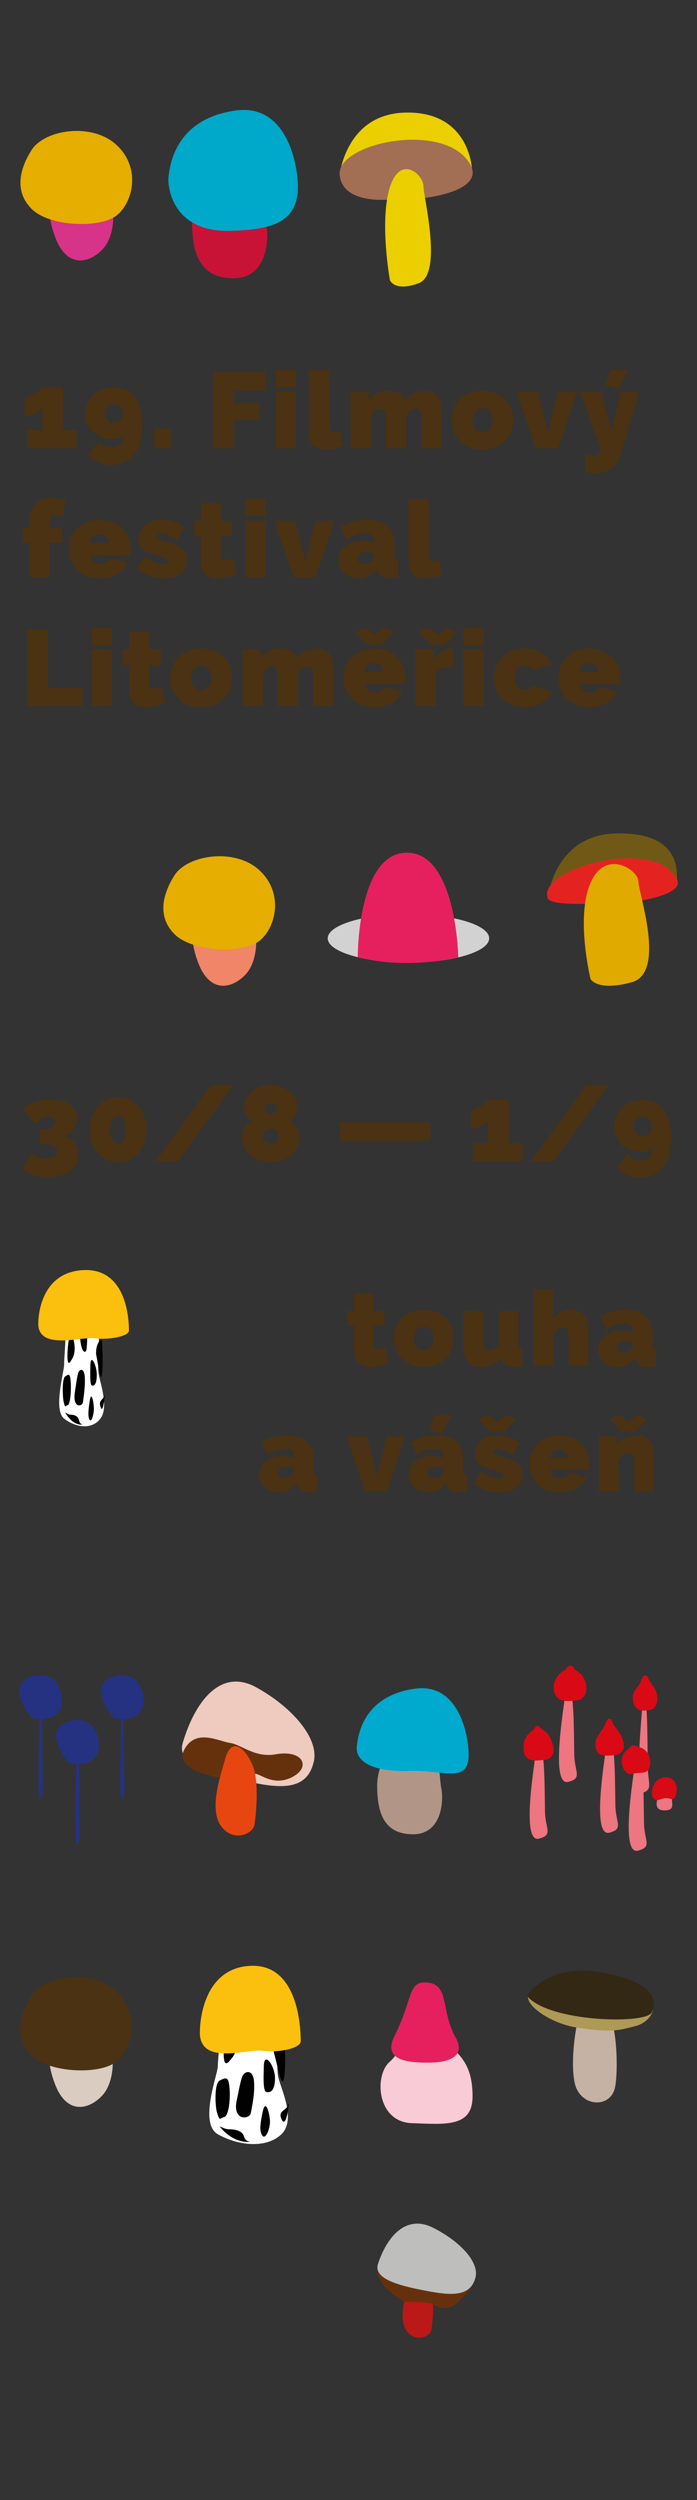 <?xml version="1.0" encoding="UTF-8" standalone="no"?>
<svg
   xmlns:dc="http://purl.org/dc/elements/1.1/"
   xmlns:cc="http://creativecommons.org/ns#"
   xmlns:rdf="http://www.w3.org/1999/02/22-rdf-syntax-ns#"
   xmlns:svg="http://www.w3.org/2000/svg"
   xmlns="http://www.w3.org/2000/svg"
   id="SVGRoot"
   version="1.1"
   viewBox="0 0 530 1900"
   height="1900px"
   width="530px">
  <rect x="0" y="0" width="530" height="1900" fill="#333333" stroke="none"/>
  <defs
     id="defs3526" />
  <g
     id="layer1">
    <g
       transform="matrix(0.925,0,0,0.925,-39.674,-49.31)"
       id="g2666">
      <path
         style="fill:#ebcf00"
         class="st0"
         d="m 322.11,197.11 c 0,0 5,-50.05 53.8,-51.3 48.8,-1.25 55.05,38.79 55.05,48.8 0,10.01 -67.56,3.75 -67.56,3.75 z"
         id="path4" />
      <path
         style="fill:#a26e54"
         class="st1"
         d="m 364.65,217.13 c 0,0 -40.04,5 -42.54,-20.02 -2.5,-25.02 76.32,-42.54 102.59,-15.01 26.27,27.53 -32.53,33.78 -32.53,33.78 z"
         id="path6" />
      <path
         style="fill:#ebcf00"
         class="st0"
         d="m 363.4,283.44 c 0,0 -8.76,-48.79 0,-76.32 8.76,-27.53 27.53,-10.01 27.53,-1.25 0,8.76 16.26,72.57 -3.75,80.07 -20.03,7.51 -23.78,-2.5 -23.78,-2.5"
         id="path8" />
      <path
         style="fill:#c81337"
         class="st2"
         d="m 200.78,235.6 c 0,25.6 6.09,46.33 34.13,46.33 28.04,0 29.26,-32.92 26.82,-43.89 -2.44,-10.97 0,-52.42 -28.04,-51.2 -17.43,0.75 -32.91,27.71 -32.91,48.76"
         id="path10" />
      <path
         style="fill:#00a8c9"
         class="st3"
         d="m 181.32,199.41 c -0.57,6.07 2.34,45.06 51.33,43.57 34.12,-1.04 58.34,-6.65 54.79,-43.13 -2.48,-25.51 -15.25,-60.52 -50.48,-55.79 -35.22,4.73 -52.87,26 -55.64,55.35"
         id="path12" />
      <path
         style="fill:#705916"
         class="st51"
         d="m 493.14,791.26 c 0,0 5.19,-51.87 55.76,-53.17 50.57,-1.3 50.57,27.23 50.57,37.61 0,10.37 -63.54,16.86 -63.54,16.86 z"
         id="path254" />
      <path
         style="fill:#e42321"
         class="st29"
         d="m 537.23,795.2 c -1.33,0.17 -41.6,3.11 -44.09,-3.95 -8.67,-24.58 88.7,-50.84 106.34,-15.56 6.48,12.97 -33.72,18.21 -33.72,18.21 z"
         id="path256" />
      <path
         style="fill:#e0aa01"
         class="st52"
         d="m 528.37,857.72 c 0,0 -12.49,-50.57 0,-79.1 12.49,-28.53 39.26,-10.37 39.26,-1.3 0,9.08 23.2,75.21 -5.35,82.99 -28.55,7.79 -33.91,-2.59 -33.91,-2.59"
         id="path258" />
      <path
         style="fill:#d3d2d2"
         class="st34"
         d="m 445.02,824.23 c 0,11 -29.71,19.91 -66.36,19.91 -36.65,0 -66.36,-8.91 -66.36,-19.91 0,-11 29.71,-19.91 66.36,-19.91 36.65,0 66.36,8.91 66.36,19.91"
         id="path478" />
      <path
         style="fill:#e6205f"
         class="st27"
         d="m 336.98,839.72 c 0,0 -0.41,-85.86 40.39,-85.86 40.8,0 42.25,86.03 42.25,86.03 -4.91,0.99 -42.94,10.05 -82.64,-0.17"
         id="path480" />
      <path
         style="fill:#d63389"
         class="st66"
         d="m 90.4,253.18 c 0,0 -16.13,-32.27 1.34,-47.06 17.48,-14.79 30.92,-5.38 38.99,5.38 8.07,10.76 6.72,34.96 -2.69,45.71 -9.41,10.76 -26.89,17.48 -37.64,-4.03"
         id="path486" />
      <path
         style="fill:#e6ae00"
         class="st67"
         d="m 68.88,176.54 c 10.73,-16.86 49.75,-22.86 69.92,-4.03 20.17,18.82 13.45,47.06 0,57.81 -13.45,10.76 -55.13,9.41 -69.92,-5.38 -14.79,-14.79 -9.41,-33.61 0,-48.4"
         id="path488" />
      <path
         style="fill:#f08567"
         class="st68"
         d="m 207.87,849.07 c 0,0 -16.13,-32.27 1.34,-47.06 17.48,-14.79 30.92,-5.38 38.99,5.38 8.07,10.76 6.72,34.96 -2.69,45.71 -9.41,10.76 -26.89,17.49 -37.64,-4.03"
         id="path490" />
      <path
         style="fill:#e6ae00"
         class="st67"
         d="m 186.35,772.44 c 10.73,-16.86 49.75,-22.86 69.92,-4.03 20.17,18.82 13.45,47.06 0,57.81 -13.45,10.76 -55.13,9.41 -69.92,-5.38 -14.79,-14.79 -9.41,-33.62 0,-48.4"
         id="path492" />
      <path
         style="fill:#4a3213"
         class="st24"
         d="m 574.02,971.7 c 0.91,0.44 1.7,1.03 2.38,1.76 0.68,0.74 1.22,1.59 1.63,2.56 0.41,0.97 0.62,1.98 0.62,3.04 0,2.06 -0.74,3.81 -2.2,5.25 -1.47,1.44 -3.23,2.16 -5.29,2.16 -2.06,0 -3.82,-0.72 -5.29,-2.16 -1.47,-1.44 -2.21,-3.19 -2.21,-5.25 0,-1.06 0.21,-2.07 0.62,-3.04 0.41,-0.97 0.96,-1.82 1.63,-2.56 0.68,-0.73 1.47,-1.32 2.38,-1.76 0.91,-0.44 1.87,-0.66 2.87,-0.66 1,0 1.95,0.22 2.86,0.66 m -24.65,15.52 c 1.12,2.5 2.66,4.67 4.63,6.53 1.97,1.85 4.29,3.29 6.97,4.32 2.67,1.03 5.6,1.54 8.78,1.54 4.11,0 7.29,-1 9.53,-3 -0.12,3.18 -1.01,5.63 -2.69,7.36 -1.68,1.74 -3.96,2.6 -6.84,2.6 -4.12,0 -7.76,-1.59 -10.94,-4.76 l -9.26,10.76 c 5.64,5.64 12.29,8.47 19.93,8.47 3.94,0 7.47,-0.76 10.58,-2.29 3.12,-1.53 5.76,-3.72 7.94,-6.57 2.17,-2.85 3.84,-6.32 4.98,-10.41 1.15,-4.09 1.72,-8.72 1.72,-13.89 0,-4.88 -0.53,-9.23 -1.59,-13.05 -1.06,-3.82 -2.59,-7.06 -4.59,-9.7 -2,-2.65 -4.45,-4.66 -7.36,-6.04 -2.91,-1.38 -6.25,-2.07 -10.01,-2.07 -3.35,0 -6.45,0.57 -9.31,1.72 -2.85,1.15 -5.34,2.71 -7.45,4.67 -2.12,1.97 -3.76,4.31 -4.94,7.01 -1.18,2.71 -1.76,5.59 -1.76,8.64 0,2.94 0.56,5.66 1.68,8.16 m -24.43,-42.47 -45.42,62.62 h 18.43 l 45.51,-62.62 z m -63.68,47.63 v -35.37 h -17.11 c -0.35,0.71 -1.13,1.54 -2.34,2.51 -1.21,0.97 -2.54,1.88 -4.01,2.73 -1.47,0.85 -2.94,1.59 -4.41,2.2 -1.47,0.62 -2.62,0.93 -3.44,0.93 v 15.35 c 1.12,0 2.38,-0.18 3.79,-0.53 1.41,-0.35 2.81,-0.82 4.19,-1.41 1.38,-0.59 2.63,-1.22 3.75,-1.9 1.12,-0.68 1.94,-1.37 2.47,-2.07 v 17.55 h -12.52 v 14.99 h 40.84 V 992.37 H 461.26 Z M 396.79,975.53 H 322 v 14.99 h 74.79 z M 261.93,960.72 c 0.88,-0.82 2.06,-1.23 3.53,-1.23 1.47,0 2.66,0.41 3.57,1.23 0.91,0.82 1.37,1.82 1.37,3 0,1.59 -0.53,2.76 -1.59,3.53 -1.06,0.77 -2.18,1.15 -3.35,1.15 -1.18,0 -2.28,-0.38 -3.31,-1.15 -1.03,-0.76 -1.54,-1.94 -1.54,-3.53 0,-1.18 0.44,-2.18 1.32,-3 m 8.29,30.51 c -1.23,1.18 -2.82,1.76 -4.76,1.76 -1.88,0 -3.45,-0.59 -4.72,-1.76 -1.27,-1.18 -1.9,-2.62 -1.9,-4.32 0,-1.88 0.62,-3.37 1.85,-4.45 1.23,-1.09 2.82,-1.63 4.76,-1.63 1.88,0 3.45,0.53 4.72,1.59 1.26,1.06 1.9,2.56 1.9,4.5 0,1.7 -0.62,3.14 -1.85,4.31 m 18.17,-7.93 c -0.47,-1.41 -1.06,-2.7 -1.76,-3.88 -0.71,-1.18 -1.51,-2.22 -2.43,-3.13 -0.91,-0.91 -1.81,-1.69 -2.69,-2.34 1.7,-1 3.12,-2.53 4.23,-4.59 1.12,-2.06 1.68,-4.11 1.68,-6.17 0,-3 -0.69,-5.66 -2.07,-7.98 -1.38,-2.32 -3.15,-4.25 -5.29,-5.78 -2.15,-1.53 -4.51,-2.69 -7.1,-3.48 -2.59,-0.79 -5.09,-1.19 -7.5,-1.19 -2.41,0 -4.91,0.4 -7.5,1.19 -2.59,0.79 -4.94,1.98 -7.06,3.57 -2.12,1.59 -3.87,3.54 -5.25,5.87 -1.38,2.32 -2.07,4.98 -2.07,7.98 0,2.06 0.54,4.09 1.63,6.09 1.09,2 2.48,3.5 4.19,4.5 -0.88,0.65 -1.76,1.41 -2.65,2.29 -0.88,0.88 -1.69,1.88 -2.43,3 -0.74,1.12 -1.34,2.35 -1.81,3.7 -0.47,1.35 -0.71,2.82 -0.71,4.41 0,3.18 0.65,6.06 1.94,8.64 1.29,2.59 3.03,4.79 5.2,6.62 2.17,1.82 4.69,3.22 7.54,4.19 2.85,0.97 5.83,1.46 8.95,1.46 3.23,0 6.29,-0.49 9.17,-1.46 2.88,-0.97 5.39,-2.35 7.54,-4.15 2.15,-1.79 3.84,-3.94 5.07,-6.44 1.23,-2.5 1.85,-5.28 1.85,-8.33 0.03,-1.65 -0.2,-3.18 -0.67,-4.59 m -72.06,-38.55 -45.42,62.62 h 18.43 l 45.51,-62.62 z m -71.75,45.03 c -1.21,2.09 -2.75,3.13 -4.63,3.13 -2,0 -3.6,-1.04 -4.81,-3.13 -1.21,-2.09 -1.81,-4.84 -1.81,-8.25 0,-3.41 0.6,-6.17 1.81,-8.29 1.2,-2.12 2.81,-3.18 4.81,-3.18 1.88,0 3.42,1.06 4.63,3.18 1.2,2.12 1.81,4.88 1.81,8.29 0,3.41 -0.61,6.16 -1.81,8.25 m 16.98,-18.96 c -1.18,-3.26 -2.81,-6.09 -4.9,-8.47 -2.09,-2.38 -4.56,-4.25 -7.41,-5.6 -2.85,-1.35 -5.95,-2.03 -9.31,-2.03 -3.35,0 -6.45,0.68 -9.31,2.03 -2.85,1.35 -5.32,3.22 -7.41,5.6 -2.09,2.38 -3.72,5.2 -4.9,8.47 -1.18,3.26 -1.76,6.84 -1.76,10.72 0,3.88 0.59,7.45 1.76,10.72 1.18,3.26 2.81,6.09 4.9,8.47 2.09,2.38 4.56,4.23 7.41,5.56 2.85,1.32 5.95,1.98 9.31,1.98 3.35,0 6.45,-0.66 9.31,-1.98 2.85,-1.32 5.32,-3.18 7.41,-5.56 2.09,-2.38 3.72,-5.2 4.9,-8.47 1.18,-3.26 1.76,-6.84 1.76,-10.72 0,-3.88 -0.59,-7.46 -1.76,-10.72 m -62.05,13.89 c 1.38,-0.88 2.57,-1.97 3.57,-3.26 1,-1.29 1.79,-2.73 2.38,-4.32 0.59,-1.59 0.88,-3.26 0.88,-5.03 0,-2.35 -0.53,-4.48 -1.59,-6.39 -1.06,-1.91 -2.53,-3.54 -4.41,-4.9 -1.88,-1.35 -4.18,-2.4 -6.88,-3.13 -2.71,-0.73 -5.68,-1.1 -8.91,-1.1 -2.41,0 -4.76,0.19 -7.06,0.57 -2.29,0.38 -4.45,0.93 -6.48,1.63 -2.03,0.71 -3.85,1.54 -5.47,2.51 -1.62,0.97 -2.95,2.04 -4.01,3.22 l 10.58,12.44 c 1.35,-2.06 2.92,-3.6 4.72,-4.63 1.79,-1.03 3.72,-1.54 5.78,-1.54 1.82,0 3.23,0.4 4.23,1.19 1,0.79 1.5,1.9 1.5,3.31 0,1.88 -0.85,3.37 -2.56,4.45 -1.71,1.09 -3.97,1.63 -6.79,1.63 H 75.9 V 993 h 2.73 c 4,0 6.88,0.49 8.64,1.46 1.76,0.97 2.65,2.57 2.65,4.81 0,2 -0.69,3.46 -2.07,4.37 -1.38,0.91 -3.57,1.37 -6.57,1.37 -2.47,0 -4.66,-0.31 -6.57,-0.93 -1.91,-0.62 -3.72,-1.6 -5.42,-2.95 l -8.56,12.17 c 2.82,2.41 5.97,4.19 9.44,5.34 3.47,1.15 7.47,1.72 12,1.72 3.88,0 7.38,-0.41 10.5,-1.23 3.12,-0.82 5.75,-2.01 7.89,-3.57 2.15,-1.56 3.81,-3.45 4.98,-5.69 1.18,-2.24 1.76,-4.73 1.76,-7.5 0,-2 -0.31,-3.89 -0.93,-5.69 -0.62,-1.79 -1.47,-3.4 -2.56,-4.81 -1.09,-1.41 -2.38,-2.59 -3.88,-3.53 -1.5,-0.94 -3.16,-1.56 -4.98,-1.85 1.66,-0.31 3.18,-0.9 4.56,-1.78"
         id="path600" />
      <path
         style="fill:#4a3213"
         class="st24"
         d="m 519.39,605.26 c 0.29,-2.23 1.12,-4 2.47,-5.29 1.35,-1.29 3.09,-1.94 5.2,-1.94 2.12,0 3.85,0.65 5.2,1.94 1.35,1.29 2.17,3.06 2.47,5.29 z m 22.36,25.48 c 3.91,-2.35 6.81,-5.38 8.69,-9.08 l -14.2,-4.06 c -0.53,1.47 -1.6,2.62 -3.22,3.44 -1.62,0.82 -3.34,1.23 -5.16,1.23 -1.94,0 -3.73,-0.54 -5.38,-1.63 -1.65,-1.09 -2.56,-2.87 -2.73,-5.34 h 32.55 c 0.12,-0.71 0.22,-1.51 0.31,-2.43 0.09,-0.91 0.13,-1.81 0.13,-2.69 0,-3.18 -0.54,-6.22 -1.63,-9.13 -1.09,-2.91 -2.71,-5.47 -4.85,-7.67 -2.15,-2.2 -4.81,-3.97 -7.98,-5.29 -3.18,-1.32 -6.82,-1.98 -10.94,-1.98 -4.18,0 -7.84,0.66 -10.98,1.98 -3.15,1.32 -5.79,3.1 -7.94,5.34 -2.15,2.24 -3.76,4.85 -4.85,7.85 -1.09,3 -1.63,6.17 -1.63,9.53 0,3.12 0.56,6.09 1.68,8.91 1.12,2.82 2.75,5.32 4.9,7.5 2.15,2.18 4.81,3.9 7.98,5.16 3.18,1.26 6.79,1.9 10.85,1.9 5.68,-0.01 10.49,-1.18 14.4,-3.54 m -91.24,-11.42 c 1.12,2.91 2.75,5.47 4.9,7.67 2.15,2.2 4.81,3.97 7.98,5.29 3.17,1.32 6.82,1.98 10.94,1.98 5.64,0 10.36,-1.18 14.16,-3.53 3.79,-2.35 6.63,-5.38 8.51,-9.08 l -16.32,-4.94 c -1.59,2.29 -3.73,3.44 -6.44,3.44 -2.29,0 -4.23,-0.87 -5.82,-2.6 -1.59,-1.73 -2.38,-4.19 -2.38,-7.36 0,-3.18 0.79,-5.63 2.38,-7.36 1.59,-1.73 3.53,-2.6 5.82,-2.6 2.7,0 4.85,1.15 6.44,3.44 L 497,598.73 c -1.88,-3.7 -4.72,-6.73 -8.51,-9.08 -3.79,-2.35 -8.51,-3.53 -14.16,-3.53 -4.12,0 -7.76,0.66 -10.94,1.98 -3.18,1.32 -5.84,3.09 -7.98,5.29 -2.15,2.21 -3.78,4.76 -4.9,7.67 -1.12,2.91 -1.68,5.95 -1.68,9.13 0,3.18 0.56,6.22 1.68,9.13 m -10.23,-50.31 h -16.76 v 14.11 h 16.76 z m 0,17.99 h -16.76 v 46.39 h 16.76 z m -53.45,-14.29 9.97,10.14 h 12 l 9.97,-10.14 -8.47,-3.7 -7.5,5.56 -7.5,-5.56 z m 28.84,13.49 c -0.29,-0.06 -1,-0.09 -2.12,-0.09 -2.82,0 -5.45,0.84 -7.89,2.51 -2.44,1.68 -4.48,4.07 -6.13,7.19 V 587 h -15.35 v 46.39 h 16.76 v -27.52 c 1.29,-1.65 3.26,-2.82 5.91,-3.53 2.65,-0.71 5.59,-1.06 8.82,-1.06 z m -80.97,-13.49 9.97,10.14 h 12 l 9.97,-10.14 -8.47,-3.7 -7.5,5.56 -7.5,-5.56 z m 8.03,32.55 c 0.29,-2.23 1.12,-4 2.47,-5.29 1.35,-1.29 3.09,-1.94 5.2,-1.94 2.12,0 3.85,0.65 5.2,1.94 1.35,1.29 2.17,3.06 2.47,5.29 z m 22.36,25.48 c 3.91,-2.35 6.81,-5.38 8.69,-9.08 l -14.2,-4.06 c -0.53,1.47 -1.6,2.62 -3.22,3.44 -1.62,0.82 -3.34,1.23 -5.16,1.23 -1.94,0 -3.73,-0.54 -5.38,-1.63 -1.65,-1.09 -2.56,-2.87 -2.73,-5.34 h 32.55 c 0.12,-0.71 0.22,-1.51 0.31,-2.43 0.09,-0.91 0.13,-1.81 0.13,-2.69 0,-3.18 -0.54,-6.22 -1.63,-9.13 -1.09,-2.91 -2.71,-5.47 -4.85,-7.67 -2.15,-2.2 -4.81,-3.97 -7.98,-5.29 -3.18,-1.32 -6.82,-1.98 -10.94,-1.98 -4.18,0 -7.84,0.66 -10.98,1.98 -3.15,1.32 -5.79,3.1 -7.94,5.34 -2.15,2.24 -3.76,4.85 -4.85,7.85 -1.09,3 -1.63,6.17 -1.63,9.53 0,3.12 0.56,6.09 1.68,8.91 1.12,2.82 2.75,5.32 4.9,7.5 2.15,2.18 4.81,3.9 7.98,5.16 3.18,1.26 6.79,1.9 10.85,1.9 5.68,-0.01 10.49,-1.18 14.4,-3.54 m -48.03,-27.87 c 0,-1.59 -0.15,-3.35 -0.44,-5.29 -0.29,-1.94 -0.91,-3.76 -1.85,-5.47 -0.94,-1.7 -2.31,-3.13 -4.1,-4.28 -1.79,-1.15 -4.22,-1.72 -7.28,-1.72 -3.65,0 -6.89,0.71 -9.75,2.12 -2.85,1.41 -5.1,3.38 -6.75,5.91 -0.35,-1.06 -0.84,-2.06 -1.46,-3 -0.62,-0.94 -1.44,-1.79 -2.47,-2.56 -1.03,-0.76 -2.25,-1.37 -3.66,-1.81 -1.41,-0.44 -3.06,-0.66 -4.94,-0.66 -3.94,0 -7.35,0.66 -10.23,1.98 -2.88,1.32 -5.15,3.25 -6.79,5.78 V 587 h -15.08 v 46.39 h 16.76 v -26.02 c 0.71,-1.94 1.81,-3.53 3.31,-4.76 1.5,-1.23 2.92,-1.85 4.28,-1.85 1.29,0 2.4,0.52 3.31,1.54 0.91,1.03 1.37,2.69 1.37,4.98 v 26.11 h 16.76 v -26.02 c 0.71,-1.94 1.81,-3.53 3.31,-4.76 1.5,-1.23 2.92,-1.85 4.28,-1.85 1.29,0 2.4,0.52 3.31,1.54 0.91,1.03 1.37,2.69 1.37,4.98 v 26.11 h 16.76 v -30.52 z m -114.66,0 c 1.53,-1.76 3.5,-2.65 5.91,-2.65 2.41,0 4.38,0.88 5.91,2.65 1.53,1.76 2.29,4.2 2.29,7.32 0,3.12 -0.76,5.56 -2.29,7.32 -1.53,1.76 -3.5,2.65 -5.91,2.65 -2.41,0 -4.38,-0.88 -5.91,-2.65 -1.53,-1.76 -2.29,-4.2 -2.29,-7.32 0,-3.11 0.76,-5.55 2.29,-7.32 m 16.85,29.42 c 3.18,-1.32 5.83,-3.09 7.98,-5.29 2.15,-2.21 3.76,-4.76 4.85,-7.67 1.09,-2.91 1.63,-5.95 1.63,-9.13 0,-3.18 -0.54,-6.22 -1.63,-9.13 -1.09,-2.91 -2.71,-5.47 -4.85,-7.67 -2.15,-2.2 -4.81,-3.97 -7.98,-5.29 -3.17,-1.32 -6.82,-1.98 -10.94,-1.98 -4.18,0 -7.84,0.66 -10.98,1.98 -3.15,1.32 -5.79,3.09 -7.94,5.29 -2.15,2.21 -3.76,4.76 -4.85,7.67 -1.09,2.91 -1.63,5.95 -1.63,9.13 0,3.18 0.54,6.22 1.63,9.13 1.09,2.91 2.7,5.47 4.85,7.67 2.15,2.2 4.79,3.97 7.94,5.29 3.14,1.32 6.81,1.98 10.98,1.98 4.12,0 7.77,-0.66 10.94,-1.98 M 175.59,617.6 c -1.06,0.47 -2.12,0.84 -3.18,1.1 -1.06,0.26 -2,0.4 -2.82,0.4 -1.12,0 -2,-0.31 -2.65,-0.93 -0.65,-0.62 -0.97,-1.69 -0.97,-3.22 V 599.6 h 9.08 V 587 h -9.08 V 572.45 H 149.21 V 587 h -5.73 v 12.61 h 5.73 v 21.26 c 0,2.53 0.37,4.65 1.1,6.35 0.73,1.71 1.73,3.09 3,4.15 1.26,1.06 2.75,1.82 4.45,2.29 1.7,0.47 3.5,0.71 5.38,0.71 2.59,0 5.22,-0.34 7.89,-1.01 2.67,-0.68 5.19,-1.51 7.54,-2.51 z m -40.66,-48.59 h -16.76 v 14.11 h 16.76 z m 0,17.99 h -16.76 v 46.39 h 16.76 z m -24.25,46.39 V 618.4 h -28.4 v -47.63 h -17.2 v 62.62 z"
         id="path660" />
      <path
         style="fill:#4a3213"
         class="st24"
         d="m 378.63,515.03 c 0,4.35 1.2,7.67 3.62,9.97 2.41,2.29 5.85,3.44 10.32,3.44 2.23,0 4.6,-0.26 7.1,-0.79 2.5,-0.53 4.75,-1.26 6.75,-2.21 l -2.12,-12.35 c -0.71,0.41 -1.47,0.74 -2.29,0.97 -0.82,0.24 -1.59,0.35 -2.29,0.35 -2.88,0 -4.32,-1.76 -4.32,-5.29 v -45.95 h -16.76 v 51.86 z m -40.36,0.17 c -1.03,-0.82 -1.54,-1.88 -1.54,-3.18 0,-1.53 0.68,-2.79 2.03,-3.79 1.35,-1 3.06,-1.5 5.12,-1.5 0.94,0 2,0.12 3.18,0.35 1.18,0.24 2.26,0.53 3.26,0.88 v 3.44 c 0,0.59 -0.21,1.16 -0.62,1.72 -0.41,0.56 -0.94,1.07 -1.59,1.54 -0.82,0.53 -1.76,0.96 -2.82,1.28 -1.06,0.32 -2.09,0.49 -3.09,0.49 -1.59,0.01 -2.9,-0.4 -3.93,-1.23 m 7.55,11.16 c 2.7,-1.38 5.09,-3.4 7.14,-6.04 l 0.35,1.68 c 0.47,2.12 1.48,3.72 3.04,4.81 1.56,1.09 3.84,1.63 6.84,1.63 0.94,0 2.01,-0.07 3.22,-0.22 1.2,-0.15 2.48,-0.37 3.84,-0.66 v -14.11 c -1.18,-0.12 -2,-0.49 -2.47,-1.1 -0.47,-0.62 -0.71,-1.72 -0.71,-3.31 v -9 c 0,-6.58 -2,-11.52 -6,-14.82 -4,-3.29 -9.7,-4.94 -17.11,-4.94 -7.82,0 -14.79,1.97 -20.9,5.91 l 4.85,10.41 c 2.47,-1.65 4.82,-2.9 7.06,-3.75 2.23,-0.85 4.67,-1.28 7.32,-1.28 2.82,0 4.86,0.53 6.13,1.59 1.26,1.06 1.9,2.68 1.9,4.85 v 1.41 c -2.47,-1.18 -5.59,-1.76 -9.35,-1.76 -2.94,0 -5.63,0.38 -8.07,1.15 -2.44,0.76 -4.54,1.85 -6.31,3.26 -1.76,1.41 -3.15,3.09 -4.15,5.03 -1,1.94 -1.5,4.09 -1.5,6.44 0,2.12 0.41,4.09 1.23,5.91 0.82,1.82 1.95,3.4 3.4,4.72 1.44,1.32 3.16,2.37 5.16,3.13 2,0.76 4.15,1.15 6.44,1.15 3.06,-0.02 5.94,-0.71 8.65,-2.09 m -43.57,1.19 15.61,-46.39 h -15.61 l -8.38,33.25 -8.29,-33.25 h -17.2 l 15.61,46.39 z m -40.84,-64.38 h -16.76 v 14.11 h 16.76 z m 0,17.99 h -16.76 v 46.39 h 16.76 z m -27.17,30.6 c -1.06,0.47 -2.12,0.84 -3.18,1.1 -1.06,0.26 -2,0.4 -2.82,0.4 -1.12,0 -2,-0.31 -2.65,-0.93 -0.65,-0.62 -0.97,-1.69 -0.97,-3.22 v -15.35 h 9.08 v -12.61 h -9.08 V 466.6 h -16.76 v 14.55 h -5.73 v 12.61 h 5.73 v 21.26 c 0,2.53 0.37,4.65 1.1,6.35 0.73,1.71 1.73,3.09 3,4.15 1.26,1.06 2.75,1.82 4.45,2.29 1.7,0.47 3.5,0.71 5.38,0.71 2.59,0 5.22,-0.34 7.89,-1.01 2.67,-0.68 5.19,-1.51 7.54,-2.51 z m -48.64,15.61 c 2.38,-0.71 4.41,-1.73 6.09,-3.09 1.68,-1.35 2.95,-2.97 3.84,-4.85 0.88,-1.88 1.32,-4.03 1.32,-6.44 0,-1.88 -0.29,-3.54 -0.88,-4.98 -0.59,-1.44 -1.57,-2.73 -2.95,-3.88 -1.38,-1.15 -3.22,-2.21 -5.51,-3.18 -2.29,-0.97 -5.12,-1.9 -8.47,-2.78 -2.76,-0.71 -4.62,-1.34 -5.56,-1.9 -0.94,-0.56 -1.41,-1.28 -1.41,-2.16 0,-0.82 0.32,-1.43 0.97,-1.81 0.65,-0.38 1.47,-0.57 2.47,-0.57 1.7,0 3.53,0.4 5.47,1.19 1.94,0.79 4.35,2.13 7.23,4.01 l 6.35,-10.05 c -3.12,-2.7 -6.22,-4.5 -9.31,-5.38 -3.09,-0.88 -6.34,-1.32 -9.75,-1.32 -2.76,0 -5.31,0.4 -7.63,1.19 -2.32,0.79 -4.32,1.93 -6,3.4 -1.68,1.47 -2.99,3.21 -3.92,5.2 -0.94,2 -1.41,4.18 -1.41,6.53 0,1.76 0.29,3.29 0.88,4.59 0.59,1.29 1.57,2.47 2.95,3.53 1.38,1.06 3.18,2.04 5.38,2.95 2.21,0.91 4.95,1.84 8.25,2.78 2.65,0.76 4.42,1.44 5.34,2.03 0.91,0.59 1.37,1.29 1.37,2.12 0,1.47 -1.18,2.21 -3.53,2.21 -2.24,0 -4.69,-0.53 -7.36,-1.59 -2.68,-1.06 -5.45,-2.56 -8.33,-4.5 l -5.73,10.05 c 2.7,2.53 6,4.45 9.88,5.78 3.88,1.33 7.85,1.98 11.91,1.98 2.98,0 5.67,-0.35 8.05,-1.06 m -68.66,-27.95 c 0.29,-2.23 1.12,-4 2.47,-5.29 1.35,-1.29 3.09,-1.94 5.2,-1.94 2.11,0 3.85,0.65 5.2,1.94 1.35,1.29 2.17,3.06 2.47,5.29 z m 22.36,25.49 c 3.91,-2.35 6.81,-5.38 8.69,-9.08 l -14.2,-4.06 c -0.53,1.47 -1.6,2.62 -3.22,3.44 -1.62,0.82 -3.34,1.23 -5.16,1.23 -1.94,0 -3.73,-0.54 -5.38,-1.63 -1.65,-1.09 -2.56,-2.87 -2.73,-5.34 h 32.55 c 0.12,-0.71 0.22,-1.51 0.31,-2.43 0.09,-0.91 0.13,-1.81 0.13,-2.69 0,-3.18 -0.54,-6.22 -1.63,-9.13 -1.09,-2.91 -2.71,-5.47 -4.85,-7.67 -2.15,-2.21 -4.81,-3.97 -7.98,-5.29 -3.18,-1.32 -6.82,-1.98 -10.94,-1.98 -4.18,0 -7.84,0.66 -10.98,1.98 -3.15,1.32 -5.79,3.1 -7.94,5.34 -2.15,2.24 -3.76,4.85 -4.85,7.85 -1.09,3 -1.63,6.17 -1.63,9.53 0,3.12 0.56,6.09 1.68,8.91 1.12,2.82 2.75,5.32 4.9,7.5 2.15,2.18 4.81,3.9 7.98,5.16 3.18,1.26 6.79,1.9 10.85,1.9 5.68,-0.02 10.49,-1.19 14.4,-3.54 m -55.35,2.64 v -28.4 H 94.1 V 486.54 H 83.95 v -5.64 c 0,-3 1.35,-4.5 4.06,-4.5 0.88,0 1.9,0.12 3.04,0.35 1.15,0.24 2.22,0.53 3.22,0.88 l 2.82,-12.7 c -4.7,-1.76 -9,-2.65 -12.88,-2.65 -2.59,0 -4.93,0.46 -7.01,1.37 -2.09,0.91 -3.87,2.2 -5.34,3.88 -1.47,1.68 -2.62,3.7 -3.44,6.09 -0.82,2.38 -1.23,5.01 -1.23,7.89 v 5.03 h -5.73 v 12.61 h 5.73 v 28.4 z"
         id="path662" />
      <path
         style="fill:#4a3213"
         class="st24"
         d="M 559.61,357.32 H 544.7 l -4.41,12.52 10.58,2.82 z m -35.81,83.35 c 2.76,1.12 5.64,1.68 8.64,1.68 2.35,0 4.62,-0.35 6.79,-1.06 2.18,-0.71 4.16,-1.72 5.95,-3.04 1.79,-1.32 3.34,-2.91 4.63,-4.76 1.29,-1.85 2.29,-3.92 3,-6.22 l 15.7,-51.95 H 552.9 l -7.14,32.19 -8.82,-32.19 h -17.2 l 16.85,46.39 c -0.35,4.12 -2.32,6.17 -5.91,6.17 -1.88,0 -4.18,-0.5 -6.88,-1.5 z m -22.22,-18.96 15.61,-46.39 h -15.61 l -8.38,33.25 -8.29,-33.25 h -17.2 l 15.61,46.39 z m -68.01,-30.52 c 1.53,-1.76 3.5,-2.65 5.91,-2.65 2.41,0 4.38,0.88 5.91,2.65 1.53,1.76 2.29,4.2 2.29,7.32 0,3.12 -0.76,5.56 -2.29,7.32 -1.53,1.76 -3.5,2.65 -5.91,2.65 -2.41,0 -4.38,-0.88 -5.91,-2.65 -1.53,-1.76 -2.29,-4.2 -2.29,-7.32 0,-3.11 0.76,-5.55 2.29,-7.32 m 16.85,29.42 c 3.18,-1.32 5.83,-3.09 7.98,-5.29 2.15,-2.21 3.76,-4.76 4.85,-7.67 1.09,-2.91 1.63,-5.95 1.63,-9.13 0,-3.18 -0.54,-6.22 -1.63,-9.13 -1.09,-2.91 -2.71,-5.47 -4.85,-7.67 -2.15,-2.2 -4.81,-3.97 -7.98,-5.29 -3.17,-1.32 -6.82,-1.98 -10.94,-1.98 -4.18,0 -7.84,0.66 -10.98,1.98 -3.15,1.32 -5.79,3.09 -7.94,5.29 -2.15,2.21 -3.76,4.76 -4.85,7.67 -1.09,2.91 -1.63,5.95 -1.63,9.13 0,3.18 0.54,6.22 1.63,9.13 1.09,2.91 2.7,5.47 4.85,7.67 2.15,2.2 4.79,3.97 7.94,5.29 3.14,1.32 6.81,1.98 10.98,1.98 4.12,0 7.76,-0.66 10.94,-1.98 m -44.54,-29.42 c 0,-1.59 -0.15,-3.35 -0.44,-5.29 -0.29,-1.94 -0.91,-3.76 -1.85,-5.47 -0.94,-1.7 -2.31,-3.13 -4.1,-4.28 -1.79,-1.15 -4.22,-1.72 -7.28,-1.72 -3.65,0 -6.89,0.71 -9.75,2.12 -2.85,1.41 -5.1,3.38 -6.75,5.91 -0.35,-1.06 -0.84,-2.06 -1.46,-3 -0.62,-0.94 -1.44,-1.79 -2.47,-2.56 -1.03,-0.76 -2.25,-1.37 -3.66,-1.81 -1.41,-0.44 -3.06,-0.66 -4.94,-0.66 -3.94,0 -7.35,0.66 -10.23,1.98 -2.88,1.32 -5.15,3.25 -6.79,5.78 v -6.88 h -15.08 v 46.39 h 16.76 v -26.02 c 0.71,-1.94 1.81,-3.53 3.31,-4.76 1.5,-1.23 2.92,-1.85 4.28,-1.85 1.29,0 2.4,0.52 3.31,1.54 0.91,1.03 1.37,2.69 1.37,4.98 v 26.11 h 16.76 v -26.02 c 0.71,-1.94 1.81,-3.53 3.31,-4.76 1.5,-1.23 2.92,-1.85 4.28,-1.85 1.29,0 2.4,0.52 3.31,1.54 0.91,1.03 1.37,2.69 1.37,4.98 v 26.11 h 16.76 v -30.51 z m -109.1,18 c 0,4.35 1.2,7.67 3.62,9.97 2.41,2.29 5.85,3.44 10.32,3.44 2.23,0 4.6,-0.26 7.1,-0.79 2.5,-0.53 4.75,-1.26 6.75,-2.21 l -2.12,-12.35 c -0.71,0.41 -1.47,0.74 -2.29,0.97 -0.82,0.24 -1.59,0.35 -2.29,0.35 -2.88,0 -4.32,-1.76 -4.32,-5.29 v -45.95 h -16.76 v 51.86 z m -10.76,-51.87 h -16.76 v 14.11 h 16.76 z m 0,18 h -16.76 v 46.39 h 16.76 z m -50.72,46.39 v -23.28 h 20.99 V 384.49 H 235.3 v -10.41 h 25.75 V 359.09 H 218.1 v 62.62 z M 183.18,405.48 H 169.6 v 16.23 h 13.58 z M 139.3,386.03 c 0.91,0.44 1.7,1.03 2.38,1.76 0.68,0.74 1.22,1.59 1.63,2.56 0.41,0.97 0.62,1.98 0.62,3.04 0,2.06 -0.74,3.81 -2.21,5.25 -1.47,1.44 -3.23,2.16 -5.29,2.16 -2.06,0 -3.82,-0.72 -5.29,-2.16 -1.47,-1.44 -2.21,-3.19 -2.21,-5.25 0,-1.06 0.21,-2.07 0.62,-3.04 0.41,-0.97 0.96,-1.82 1.63,-2.56 0.68,-0.73 1.47,-1.32 2.38,-1.76 0.91,-0.44 1.87,-0.66 2.87,-0.66 1,0 1.96,0.22 2.87,0.66 m -24.65,15.53 c 1.12,2.5 2.66,4.67 4.63,6.53 1.97,1.85 4.29,3.29 6.97,4.32 2.67,1.03 5.6,1.54 8.78,1.54 4.12,0 7.29,-1 9.53,-3 -0.12,3.18 -1.01,5.63 -2.69,7.36 -1.68,1.74 -3.96,2.6 -6.84,2.6 -4.12,0 -7.76,-1.59 -10.94,-4.76 l -9.26,10.76 c 5.64,5.64 12.29,8.47 19.93,8.47 3.94,0 7.47,-0.76 10.58,-2.29 3.12,-1.53 5.76,-3.72 7.94,-6.57 2.17,-2.85 3.84,-6.32 4.98,-10.41 1.15,-4.09 1.72,-8.72 1.72,-13.89 0,-4.88 -0.53,-9.23 -1.59,-13.05 -1.06,-3.82 -2.59,-7.06 -4.59,-9.7 -2,-2.65 -4.45,-4.66 -7.36,-6.04 -2.91,-1.38 -6.25,-2.07 -10.01,-2.07 -3.35,0 -6.45,0.57 -9.31,1.72 -2.85,1.15 -5.34,2.71 -7.45,4.67 -2.12,1.97 -3.76,4.31 -4.94,7.01 -1.18,2.71 -1.76,5.59 -1.76,8.64 0,2.94 0.56,5.66 1.68,8.16 m -20.02,5.16 V 371.35 H 77.51 c -0.35,0.71 -1.13,1.54 -2.34,2.51 -1.21,0.97 -2.54,1.88 -4.01,2.73 -1.47,0.85 -2.94,1.59 -4.41,2.21 -1.47,0.62 -2.62,0.93 -3.44,0.93 v 15.35 c 1.12,0 2.38,-0.18 3.79,-0.53 1.41,-0.35 2.81,-0.82 4.19,-1.41 1.38,-0.59 2.63,-1.22 3.75,-1.9 1.12,-0.68 1.94,-1.37 2.47,-2.07 v 17.55 H 64.99 v 14.99 h 40.84 v -14.99 z"
         id="path664" />
    </g>
    <g
       transform="matrix(0.897,0,0,0.901,-1169.604,829.929)"
       id="g2726">
      <path
         style="fill:#bb1818"
         class="st13"
         d="m 1651.15,1003.14 c -2.11,7.91 -10.26,29.69 -3.08,40.95 7.18,11.26 20.51,6.14 21.54,0 1.03,-6.14 3.08,-26.62 -1.03,-36.85 -4.1,-10.24 -13.33,-19.46 -17.43,-4.1"
         id="path52" />
      <path
         style="fill:#65310d"
         class="st14"
         d="m 1646.66,1020.17 c 0,0 -23.41,-11.7 -22.82,-28.07 0.6,-16.79 22.82,5.55 30,6.58 7.18,1.02 15.59,9.43 28.72,7.12 17.44,-3.07 34.69,-10.19 10.26,14.33 -9.7,9.73 -18.99,4.03 -22.83,1.95 -2.86,-1.55 -23.33,-1.91 -23.33,-1.91"
         id="path54" />
      <path
         style="fill:#bebebd"
         class="st15"
         d="m 1706.54,1001.34 c 5.13,-13.91 -13.33,-32.45 -35.9,-43.58 -22.56,-11.13 -38.75,7.64 -46.32,30.72 -4.1,12.52 17.85,18.19 38.11,22.13 20.26,3.94 38.98,6.96 44.11,-9.27"
         id="path56" />
      <path
         style="fill:#daccc0"
         class="st23"
         d="m 1352.55,841.48 c 0,0 -16.6,-33.2 1.38,-48.41 17.98,-15.22 31.81,-5.53 40.11,5.53 8.3,11.07 6.92,35.96 -2.77,47.03 -9.67,11.07 -27.65,17.98 -38.72,-4.15"
         id="path100" />
      <path
         style="fill:#4a3213"
         class="st24"
         d="m 1330.42,762.63 c 11.04,-17.35 51.18,-23.52 71.93,-4.15 20.75,19.37 13.83,48.41 0,59.48 -13.83,11.07 -56.71,9.68 -71.93,-5.53 -15.21,-15.21 -9.68,-34.58 0,-49.8"
         id="path102" />
      <path
         style="fill:#c5b2a3"
         class="st43"
         d="m 1823.89,789.04 c 3.49,15.12 3.49,41.88 1.24,51.13 -3.91,16.11 -25.73,16.09 -32.65,0.05 -4.15,-9.62 -3.44,-32.26 0,-51.18 6.98,-38.39 26.84,-19.8 31.41,0"
         id="path188" />
      <path
         style="fill:#af9956"
         class="st5"
         d="m 1792.48,789.04 c -30.24,-4.65 -68.74,-36.06 -11.63,-36.06 36.06,0 51.18,5.82 67.47,10.47 16.51,4.72 8.14,20.94 -5.82,24.43 -13.96,3.49 -19.78,5.81 -50.02,1.16"
         id="path190" />
      <path
         style="fill:#332814"
         class="st9"
         d="m 1750.61,762.28 c 0,0 17.45,-27.92 62.81,-19.77 45.37,8.14 47.69,23.27 43.04,33.73 -4.65,10.47 -88.41,8.15 -105.85,-13.96"
         id="path192" />
      <path
         style="fill:#f8cbd6"
         class="st32"
         d="m 1648.04,784.22 c -7.88,12.61 -0.38,21.91 -13.82,33.77 -13.52,11.94 -10.54,50.72 18.66,51.73 28.66,0.99 51.61,3.68 51.63,-22.59 0.02,-31.18 -14.71,-36.78 -25.67,-49.43 -17.2,-19.83 -22.73,-26.39 -30.8,-13.48"
         id="path194" />
      <path
         style="fill:#e6205f"
         class="st27"
         d="m 1638.28,796.36 c -10.82,21.63 14.2,22.31 29.07,22.31 17.56,0 31.77,-5.41 22.64,-21.54 -12.96,-22.9 -4.33,-46.06 -26.02,-46.06 -14.19,0 -10.03,13.98 -25.69,45.29"
         id="path196" />
      <path
         style="fill:#ffffff"
         class="st40"
         d="m 1490.35,788.9 c 0.9,5.27 -1.8,26.33 -1.8,32.91 0,6.58 -16.24,48.05 0,57.26 16.24,9.21 39.7,12.51 53.24,0.66 13.53,-11.85 0.9,-37.52 -1.8,-48.05 -2.71,-10.53 0.9,-44.76 0.9,-44.76 z"
         id="path298" />
      <path
         style="fill:#010101"
         class="st59"
         d="m 1512.01,787.59 c -0.31,-7.36 8.12,-19.09 9.93,-11.85 1.8,7.24 0.9,22.38 0,28.3 -0.91,5.93 -9.03,5.27 -9.93,-16.45"
         id="path300" />
      <path
         style="fill:#010101"
         class="st59"
         d="m 1498.48,817.2 c 1.64,-2.05 7.22,-6.58 5.41,-17.77 -1.8,-11.19 -7.22,-12.51 -9.02,-1.97 -1.81,10.53 -2.71,27.64 3.61,19.74"
         id="path302" />
      <path
         style="fill:#010101"
         class="st59"
         d="m 1536.1,810.09 c 0,0 -1.23,-7.9 4.31,-13.82 5.54,-5.92 4.31,3.95 4.92,9.87 0.62,5.92 0.62,23.04 -1.23,27.64 -1.84,4.61 -4.92,-12.51 -8,-23.69"
         id="path304" />
      <path
         style="fill:#010101"
         class="st59"
         d="m 1504.79,849.45 c 1.08,-4.59 2.71,-14.48 4.51,-19.09 1.8,-4.61 9.02,-6.58 9.93,3.95 0.9,10.53 -1.8,21.72 -2.71,26.98 -0.9,5.28 -16.24,7.25 -11.73,-11.84"
         id="path306" />
      <path
         style="fill:#010101"
         class="st59"
         d="m 1526.45,860.64 c -2.14,10.41 -2.71,16.45 0,19.75 2.71,3.29 6.32,-5.92 6.32,-11.85 -0.01,-5.92 -3.62,-21.06 -6.32,-7.9"
         id="path308" />
      <path
         style="fill:#fbbf0d"
         class="st60"
         d="m 1473.52,796.71 c -0.88,-5.89 0,-57.69 42.65,-59.68 42.65,-1.99 42.65,57.69 42.65,63.66 0,5.97 -19.55,9.95 -31.98,7.96 -12.45,-1.99 -49.77,11.93 -53.32,-11.94"
         id="path310" />
      <path
         style="fill:#010101"
         class="st59"
         d="m 1487.65,859.98 c -0.95,-3.22 -2.71,-23.69 2.71,-26.33 5.41,-2.63 7.22,-3.29 8.12,6.58 0.9,9.87 -0.9,23.69 -4.51,24.35 -3.62,0.67 -3.62,4.62 -6.32,-4.6"
         id="path312" />
      <path
         style="fill:#010101"
         class="st59"
         d="m 1527.53,822.37 c 0,5.68 -1.11,20.29 2.23,21.1 3.34,0.81 7.2,-1.09 7.29,-11.49 0.09,-10.39 -9.52,-24.22 -9.52,-9.61"
         id="path314" />
      <path
         style="fill:#010101"
         class="st59"
         d="m 1548.26,853.9 c 1.37,-6.49 -1.2,21.4 -5.39,13.1 -4.19,-8.29 4.2,-7.42 5.39,-13.1"
         id="path316" />
      <path
         style="fill:#010101"
         class="st59"
         d="m 1490.11,872.4 c 0,0 10,14.39 26.17,13.08 0,0 -4.29,-0.04 -5.49,-4.41 -1.2,-4.37 -6.22,-6.14 -12.82,-6.2 -2.02,-0.02 -3.07,-0.29 -7.86,-2.47"
         id="path318" />
      <path
         style="fill:#ffffff"
         class="st40"
         d="m 1359.25,204.74 c 0.52,4.13 -1.03,20.64 -1.03,25.8 0,5.16 -9.29,37.66 0,44.89 9.29,7.22 22.7,9.8 30.44,0.52 7.74,-9.29 0.52,-29.41 -1.03,-37.66 -1.55,-8.25 0.52,-35.08 0.52,-35.08 z"
         id="path386" />
      <path
         style="fill:#010101"
         class="st59"
         d="m 1371.63,203.71 c -0.17,-5.77 4.64,-14.96 5.68,-9.29 1.03,5.68 0.52,17.54 0,22.19 -0.52,4.64 -5.16,4.12 -5.68,-12.9"
         id="path388" />
      <path
         style="fill:#010101"
         class="st59"
         d="m 1363.9,226.92 c 0.94,-1.61 4.13,-5.16 3.1,-13.93 -1.03,-8.77 -4.13,-9.8 -5.16,-1.55 -1.04,8.26 -1.56,21.67 2.06,15.48"
         id="path390" />
      <path
         style="fill:#010101"
         class="st59"
         d="m 1385.41,221.34 c 0,0 -0.7,-6.19 2.46,-10.83 3.17,-4.64 2.46,3.1 2.82,7.74 0.35,4.64 0.35,18.06 -0.7,21.67 -1.06,3.61 -2.82,-9.81 -4.58,-18.58"
         id="path392" />
      <path
         style="fill:#010101"
         class="st59"
         d="m 1367.51,252.2 c 0.62,-3.59 1.55,-11.35 2.58,-14.96 1.03,-3.61 5.16,-5.16 5.68,3.1 0.52,8.26 -1.03,17.03 -1.55,21.15 -0.52,4.13 -9.29,5.67 -6.71,-9.29"
         id="path394" />
      <path
         style="fill:#010101"
         class="st59"
         d="m 1379.89,260.97 c -1.22,8.16 -1.55,12.9 0,15.48 1.55,2.58 3.61,-4.64 3.61,-9.29 0,-4.64 -2.06,-16.51 -3.61,-6.19"
         id="path396" />
      <path
         style="fill:#fbbf0d"
         class="st60"
         d="m 1336.51,198.11 c -0.79,-4.73 0,-46.34 38.35,-47.94 38.35,-1.6 38.35,46.34 38.35,51.13 0,4.79 -17.58,7.99 -28.76,6.39 -11.19,-1.59 -44.74,9.59 -47.94,-9.58"
         id="path398" />
      <path
         style="fill:#010101"
         class="st59"
         d="m 1357.7,260.46 c -0.54,-2.52 -1.55,-18.57 1.55,-20.64 3.1,-2.06 4.13,-2.58 4.64,5.16 0.52,7.74 -0.52,18.57 -2.58,19.09 -2.06,0.51 -2.06,3.61 -3.61,-3.61"
         id="path400" />
      <path
         style="fill:#010101"
         class="st59"
         d="m 1380.51,230.97 c 0,4.45 -0.64,15.91 1.27,16.54 1.91,0.64 4.12,-0.86 4.17,-9.01 0.05,-8.14 -5.44,-18.98 -5.44,-7.53"
         id="path402" />
      <path
         style="fill:#010101"
         class="st59"
         d="m 1392.36,255.69 c 0.78,-5.09 -0.68,16.78 -3.08,10.27 -2.39,-6.5 2.4,-5.82 3.08,-10.27"
         id="path404" />
      <path
         style="fill:#010101"
         class="st59"
         d="m 1359.11,270.19 c 0,0 5.72,11.28 14.96,10.25 0,0 -2.45,-0.03 -3.14,-3.45 -0.69,-3.42 -3.56,-4.81 -7.33,-4.86 -1.15,-0.02 -1.75,-0.23 -4.49,-1.94"
         id="path406" />
      <path
         style="fill:#4a3213"
         class="st24"
         d="m 1820.71,276.15 9.97,10.14 h 12 l 9.97,-10.14 -8.47,-3.7 -7.5,5.56 -7.5,-5.56 z m 37.48,30.16 c 0,-1.59 -0.15,-3.35 -0.44,-5.29 -0.29,-1.94 -0.93,-3.76 -1.9,-5.47 -0.97,-1.7 -2.38,-3.13 -4.23,-4.28 -1.85,-1.15 -4.37,-1.72 -7.54,-1.72 -4.06,0 -7.57,0.66 -10.54,1.98 -2.97,1.32 -5.28,3.25 -6.92,5.78 v -6.88 h -15.08 v 46.39 h 16.76 V 310.8 c 0.76,-1.94 1.94,-3.53 3.53,-4.76 1.59,-1.23 3.09,-1.85 4.5,-1.85 1.35,0 2.54,0.52 3.57,1.54 1.03,1.03 1.54,2.69 1.54,4.98 v 26.11 h 16.76 v -30.51 z m -88.11,2.38 c 0.29,-2.23 1.12,-4 2.47,-5.29 1.35,-1.29 3.09,-1.94 5.2,-1.94 2.11,0 3.85,0.65 5.2,1.94 1.35,1.29 2.17,3.06 2.47,5.29 z m 22.36,25.49 c 3.91,-2.35 6.81,-5.38 8.69,-9.08 l -14.2,-4.06 c -0.53,1.47 -1.6,2.62 -3.22,3.44 -1.62,0.82 -3.34,1.23 -5.16,1.23 -1.94,0 -3.73,-0.54 -5.38,-1.63 -1.65,-1.09 -2.56,-2.87 -2.73,-5.34 h 32.55 c 0.12,-0.71 0.22,-1.51 0.31,-2.43 0.09,-0.91 0.13,-1.81 0.13,-2.69 0,-3.18 -0.54,-6.22 -1.63,-9.13 -1.09,-2.91 -2.71,-5.47 -4.85,-7.67 -2.15,-2.2 -4.81,-3.97 -7.98,-5.29 -3.17,-1.32 -6.82,-1.98 -10.94,-1.98 -4.18,0 -7.84,0.66 -10.98,1.98 -3.15,1.32 -5.79,3.1 -7.94,5.34 -2.15,2.24 -3.76,4.85 -4.85,7.85 -1.09,3 -1.63,6.17 -1.63,9.53 0,3.12 0.56,6.09 1.68,8.91 1.12,2.82 2.75,5.32 4.9,7.5 2.15,2.18 4.81,3.9 7.98,5.16 3.18,1.26 6.79,1.9 10.85,1.9 5.68,-0.01 10.49,-1.19 14.4,-3.54 m -82.95,-58.03 9.97,10.14 h 12 l 9.97,-10.14 -8.47,-3.7 -7.5,5.56 -7.5,-5.56 z m 26.06,60.5 c 2.38,-0.71 4.41,-1.73 6.09,-3.09 1.68,-1.35 2.95,-2.97 3.84,-4.85 0.88,-1.88 1.32,-4.03 1.32,-6.44 0,-1.88 -0.29,-3.54 -0.88,-4.98 -0.59,-1.44 -1.57,-2.73 -2.95,-3.88 -1.38,-1.15 -3.22,-2.2 -5.51,-3.18 -2.29,-0.97 -5.12,-1.9 -8.47,-2.78 -2.76,-0.71 -4.62,-1.34 -5.56,-1.9 -0.94,-0.56 -1.41,-1.28 -1.41,-2.16 0,-0.82 0.32,-1.43 0.97,-1.81 0.65,-0.38 1.47,-0.57 2.47,-0.57 1.7,0 3.53,0.4 5.47,1.19 1.94,0.79 4.35,2.13 7.23,4.01 l 6.35,-10.05 c -3.12,-2.7 -6.22,-4.5 -9.31,-5.38 -3.09,-0.88 -6.34,-1.32 -9.75,-1.32 -2.76,0 -5.31,0.4 -7.63,1.19 -2.32,0.79 -4.32,1.93 -6,3.4 -1.68,1.47 -2.98,3.21 -3.92,5.2 -0.94,2 -1.41,4.18 -1.41,6.53 0,1.76 0.29,3.29 0.88,4.59 0.59,1.29 1.57,2.47 2.95,3.53 1.38,1.06 3.18,2.04 5.38,2.95 2.2,0.91 4.95,1.84 8.25,2.78 2.65,0.76 4.42,1.44 5.34,2.03 0.91,0.59 1.37,1.29 1.37,2.12 0,1.47 -1.18,2.21 -3.53,2.21 -2.24,0 -4.69,-0.53 -7.36,-1.59 -2.68,-1.06 -5.45,-2.56 -8.33,-4.5 l -5.73,10.05 c 2.7,2.53 6,4.45 9.88,5.78 3.88,1.32 7.85,1.98 11.91,1.98 2.98,0 5.67,-0.35 8.05,-1.06 m -48.38,-64.21 h -14.91 l -4.41,12.52 10.58,2.82 z m -19.53,52.04 c -1.03,-0.82 -1.54,-1.88 -1.54,-3.18 0,-1.53 0.68,-2.79 2.03,-3.79 1.35,-1 3.06,-1.5 5.12,-1.5 0.94,0 2,0.12 3.18,0.35 1.18,0.24 2.26,0.53 3.26,0.88 v 3.44 c 0,0.59 -0.21,1.16 -0.62,1.72 -0.41,0.56 -0.94,1.07 -1.59,1.54 -0.82,0.53 -1.76,0.96 -2.82,1.28 -1.06,0.32 -2.09,0.49 -3.09,0.49 -1.6,0 -2.91,-0.41 -3.93,-1.23 m 7.54,11.16 c 2.7,-1.38 5.09,-3.4 7.14,-6.04 l 0.35,1.68 c 0.47,2.12 1.48,3.72 3.04,4.81 1.56,1.09 3.84,1.63 6.84,1.63 0.94,0 2.01,-0.07 3.22,-0.22 1.2,-0.15 2.48,-0.37 3.84,-0.66 v -14.11 c -1.18,-0.12 -2,-0.49 -2.47,-1.1 -0.47,-0.62 -0.71,-1.72 -0.71,-3.31 v -9 c 0,-6.58 -2,-11.52 -6,-14.82 -4,-3.29 -9.7,-4.94 -17.11,-4.94 -7.82,0 -14.79,1.97 -20.9,5.91 l 4.85,10.41 c 2.47,-1.65 4.82,-2.9 7.06,-3.75 2.23,-0.85 4.67,-1.28 7.32,-1.28 2.82,0 4.86,0.53 6.13,1.59 1.26,1.06 1.9,2.68 1.9,4.85 v 1.41 c -2.47,-1.18 -5.59,-1.76 -9.35,-1.76 -2.94,0 -5.63,0.38 -8.07,1.15 -2.44,0.76 -4.54,1.85 -6.31,3.26 -1.76,1.41 -3.15,3.09 -4.15,5.03 -1,1.94 -1.5,4.09 -1.5,6.44 0,2.12 0.41,4.09 1.23,5.91 0.82,1.82 1.95,3.4 3.4,4.72 1.44,1.32 3.16,2.37 5.16,3.13 2,0.76 4.15,1.15 6.44,1.15 3.06,-0.02 5.94,-0.71 8.65,-2.09 m -43.57,1.19 15.61,-46.39 h -15.61 l -8.38,33.25 -8.29,-33.25 h -17.2 l 15.61,46.39 z m -90.63,-12.35 c -1.03,-0.82 -1.54,-1.88 -1.54,-3.18 0,-1.53 0.68,-2.79 2.03,-3.79 1.35,-1 3.06,-1.5 5.12,-1.5 0.94,0 2,0.12 3.18,0.35 1.18,0.24 2.26,0.53 3.26,0.88 v 3.44 c 0,0.59 -0.21,1.16 -0.62,1.72 -0.41,0.56 -0.94,1.07 -1.59,1.54 -0.82,0.53 -1.76,0.96 -2.82,1.28 -1.06,0.32 -2.09,0.49 -3.09,0.49 -1.59,0 -2.9,-0.41 -3.93,-1.23 m 7.54,11.16 c 2.7,-1.38 5.09,-3.4 7.14,-6.04 l 0.35,1.68 c 0.47,2.12 1.48,3.72 3.04,4.81 1.56,1.09 3.84,1.63 6.84,1.63 0.94,0 2.01,-0.07 3.22,-0.22 1.2,-0.15 2.48,-0.37 3.84,-0.66 v -14.11 c -1.18,-0.12 -2,-0.49 -2.47,-1.1 -0.47,-0.62 -0.71,-1.72 -0.71,-3.31 v -9 c 0,-6.58 -2,-11.52 -6,-14.82 -4,-3.29 -9.7,-4.94 -17.11,-4.94 -7.82,0 -14.79,1.97 -20.9,5.91 l 4.85,10.41 c 2.47,-1.65 4.82,-2.9 7.06,-3.75 2.23,-0.85 4.67,-1.28 7.32,-1.28 2.82,0 4.86,0.53 6.13,1.59 1.26,1.06 1.9,2.68 1.9,4.85 v 1.41 c -2.47,-1.18 -5.59,-1.76 -9.35,-1.76 -2.94,0 -5.63,0.38 -8.07,1.15 -2.44,0.76 -4.54,1.85 -6.31,3.26 -1.76,1.41 -3.15,3.09 -4.15,5.03 -1,1.94 -1.5,4.09 -1.5,6.44 0,2.12 0.41,4.09 1.23,5.91 0.82,1.82 1.95,3.4 3.4,4.72 1.44,1.32 3.16,2.37 5.16,3.13 2,0.76 4.15,1.15 6.44,1.15 3.07,-0.02 5.95,-0.71 8.65,-2.09"
         id="path596" />
      <path
         style="fill:#4a3213"
         class="st24"
         d="m 1828.25,218.64 c -1.03,-0.82 -1.54,-1.88 -1.54,-3.18 0,-1.53 0.68,-2.79 2.03,-3.79 1.35,-1 3.06,-1.5 5.12,-1.5 0.94,0 2,0.12 3.18,0.35 1.18,0.24 2.26,0.53 3.26,0.88 v 3.44 c 0,0.59 -0.21,1.16 -0.62,1.72 -0.41,0.56 -0.94,1.07 -1.59,1.54 -0.82,0.53 -1.76,0.96 -2.82,1.28 -1.06,0.32 -2.09,0.49 -3.09,0.49 -1.6,0 -2.91,-0.41 -3.93,-1.23 m 7.54,11.16 c 2.7,-1.38 5.09,-3.4 7.14,-6.04 l 0.35,1.68 c 0.47,2.12 1.48,3.72 3.04,4.81 1.56,1.09 3.84,1.63 6.84,1.63 0.94,0 2.01,-0.07 3.22,-0.22 1.2,-0.15 2.48,-0.37 3.84,-0.66 v -14.11 c -1.18,-0.12 -2,-0.49 -2.47,-1.1 -0.47,-0.62 -0.71,-1.72 -0.71,-3.31 v -9 c 0,-6.58 -2,-11.52 -6,-14.82 -4,-3.29 -9.7,-4.94 -17.11,-4.94 -7.82,0 -14.79,1.97 -20.9,5.91 l 4.85,10.41 c 2.47,-1.65 4.82,-2.9 7.06,-3.75 2.23,-0.85 4.67,-1.28 7.32,-1.28 2.82,0 4.86,0.53 6.13,1.59 1.26,1.06 1.9,2.68 1.9,4.85 v 1.41 c -2.47,-1.18 -5.59,-1.76 -9.35,-1.76 -2.94,0 -5.63,0.38 -8.07,1.15 -2.44,0.77 -4.54,1.85 -6.31,3.26 -1.76,1.41 -3.15,3.09 -4.15,5.03 -1,1.94 -1.5,4.09 -1.5,6.44 0,2.12 0.41,4.09 1.23,5.91 0.82,1.82 1.95,3.4 3.4,4.72 1.44,1.32 3.16,2.37 5.16,3.13 2,0.76 4.15,1.15 6.44,1.15 3.06,-0.02 5.94,-0.71 8.65,-2.09 m -33.08,-29.33 c 0,-1.7 -0.15,-3.53 -0.44,-5.47 -0.29,-1.94 -0.94,-3.75 -1.94,-5.42 -1,-1.68 -2.47,-3.07 -4.41,-4.19 -1.94,-1.12 -4.53,-1.68 -7.76,-1.68 -3.29,0 -6.26,0.66 -8.91,1.98 -2.65,1.32 -4.79,3.25 -6.44,5.78 V 166.6 h -16.76 v 64.39 h 16.76 v -26.02 c 0.41,-1 0.94,-1.91 1.59,-2.73 0.65,-0.82 1.34,-1.51 2.07,-2.07 0.73,-0.56 1.47,-1 2.2,-1.32 0.73,-0.32 1.37,-0.49 1.9,-0.49 1.53,0 2.81,0.52 3.84,1.54 1.03,1.03 1.54,2.69 1.54,4.98 v 26.11 h 16.76 z m -81.23,29.5 c 3,-1.26 5.59,-3.34 7.76,-6.22 l 0.35,1.68 c 0.88,4.29 4.17,6.44 9.88,6.44 1.82,0 4.17,-0.29 7.06,-0.88 v -14.11 c -1.18,-0.12 -2,-0.49 -2.47,-1.1 -0.47,-0.62 -0.71,-1.72 -0.71,-3.31 V 184.6 h -16.76 V 213 c -1.35,2 -2.71,3.29 -4.06,3.88 -1.35,0.59 -2.68,0.88 -3.97,0.88 -1.59,0 -2.84,-0.56 -3.75,-1.68 -0.91,-1.12 -1.37,-2.7 -1.37,-4.76 V 184.6 h -16.76 v 30.52 c 0,5.47 1.23,9.63 3.7,12.48 2.47,2.85 6.06,4.28 10.76,4.28 3.9,-0.01 7.34,-0.64 10.34,-1.91 m -64.21,-29.5 c 1.53,-1.76 3.5,-2.65 5.91,-2.65 2.41,0 4.38,0.88 5.91,2.65 1.53,1.76 2.29,4.2 2.29,7.32 0,3.12 -0.76,5.56 -2.29,7.32 -1.53,1.76 -3.5,2.65 -5.91,2.65 -2.41,0 -4.38,-0.88 -5.91,-2.65 -1.53,-1.76 -2.29,-4.2 -2.29,-7.32 0,-3.11 0.76,-5.56 2.29,-7.32 m 16.85,29.42 c 3.18,-1.32 5.83,-3.09 7.98,-5.29 2.15,-2.21 3.76,-4.76 4.85,-7.67 1.09,-2.91 1.63,-5.95 1.63,-9.13 0,-3.18 -0.54,-6.22 -1.63,-9.13 -1.09,-2.91 -2.71,-5.47 -4.85,-7.67 -2.15,-2.21 -4.81,-3.97 -7.98,-5.29 -3.17,-1.32 -6.82,-1.98 -10.94,-1.98 -4.18,0 -7.84,0.66 -10.98,1.98 -3.15,1.32 -5.79,3.09 -7.94,5.29 -2.15,2.21 -3.76,4.76 -4.85,7.67 -1.09,2.91 -1.63,5.95 -1.63,9.13 0,3.18 0.54,6.22 1.63,9.13 1.09,2.91 2.7,5.47 4.85,7.67 2.15,2.21 4.79,3.97 7.94,5.29 3.14,1.32 6.81,1.98 10.98,1.98 4.12,0 7.76,-0.66 10.94,-1.98 m -43.66,-14.69 c -1.06,0.47 -2.12,0.84 -3.18,1.1 -1.06,0.26 -2,0.4 -2.82,0.4 -1.12,0 -2,-0.31 -2.65,-0.93 -0.65,-0.62 -0.97,-1.69 -0.97,-3.22 V 197.2 h 9.08 v -12.61 h -9.08 v -14.55 h -16.76 v 14.55 h -5.73 v 12.61 h 5.73 v 21.26 c 0,2.53 0.37,4.65 1.1,6.35 0.73,1.71 1.73,3.09 3,4.15 1.26,1.06 2.75,1.82 4.45,2.29 1.7,0.47 3.5,0.71 5.38,0.71 2.59,0 5.22,-0.34 7.89,-1.01 2.67,-0.68 5.19,-1.51 7.54,-2.51 z"
         id="path598" />
      <path
         style="fill:#b19688"
         class="st30"
         d="m 1623.65,584.79 c 0,22.81 5.43,41.27 30.41,41.27 24.98,0 26.07,-29.32 23.89,-39.1 -2.17,-9.78 0,-46.7 -24.98,-45.62 -15.53,0.68 -29.32,24.7 -29.32,43.45"
         id="path608" />
      <path
         style="fill:#00aacf"
         class="st31"
         d="m 1606.32,552.55 c -0.51,5.41 2.09,21.43 45.73,20.1 30.4,-0.92 51.98,12.79 48.82,-19.71 -2.21,-22.73 -13.59,-53.92 -44.97,-49.71 -31.39,4.22 -47.12,23.17 -49.58,49.32"
         id="path610" />
      <path
         style="fill:#eecabf"
         class="st41"
         d="m 1569.32,566.96 c 6.91,-20.72 -17.96,-48.35 -48.35,-64.92 -30.39,-16.58 -51.97,12.58 -62.16,46.97 -5.53,18.65 23.83,25.9 51.11,31.77 27.28,5.87 52.49,10.35 59.4,-13.82"
         id="path616" />
      <path
         style="fill:#65310d"
         class="st14"
         d="m 1489.2,578.01 c 0,0 -38.68,-5.52 -29.01,-23.48 9.67,-17.96 29.01,-6.91 38.68,-5.53 9.67,1.38 20.99,12.73 38.68,9.61 23.48,-4.14 30.39,11.05 13.81,19.34 -16.58,8.29 -27.63,-4.14 -31.77,-2.76 -4.15,1.38 -30.39,2.82 -30.39,2.82"
         id="path618" />
      <path
         style="fill:#e74610"
         class="st62"
         d="m 1494.72,562.82 c -2.85,10.68 -13.81,40.06 -4.14,55.25 9.67,15.2 27.63,8.29 29.01,0 1.38,-8.29 4.14,-35.92 -1.38,-49.73 -5.53,-13.81 -17.96,-26.24 -23.49,-5.52"
         id="path620" />
      <path
         style="fill:#253282"
         class="st61"
         d="m 1337.72,514.05 c -0.09,11.37 -3.08,88.58 0.68,82.32 2.97,-4.94 1.33,-13.17 1.25,-36.22 -0.08,-23.05 0,-54.33 -1.05,-54.33 -1.04,0 -0.8,-1.65 -0.88,8.23"
         id="path622" />
      <path
         style="fill:#253282"
         class="st61"
         d="m 1331.02,528.14 c 0,0 -23.05,-26.34 -1.65,-34.57 21.4,-8.23 29.64,13.17 26.34,24.7 -3.29,11.52 -16.46,11.52 -24.69,9.87"
         id="path624" />
      <path
         style="fill:#253282"
         class="st61"
         d="m 1407,514.05 c -0.09,11.37 -3.08,88.58 0.68,82.32 2.97,-4.94 1.33,-13.17 1.25,-36.22 -0.08,-23.05 0,-54.33 -1.05,-54.33 -1.04,0 -0.8,-1.65 -0.88,8.23"
         id="path626" />
      <path
         style="fill:#253282"
         class="st61"
         d="m 1400.3,528.14 c 0,0 -23.05,-26.34 -1.65,-34.57 21.4,-8.23 29.64,13.17 26.34,24.7 -3.29,11.52 -16.46,11.52 -24.69,9.87"
         id="path628" />
      <path
         style="fill:#253282"
         class="st61"
         d="m 1369.05,552 c -0.09,11.37 -3.08,88.58 0.68,82.32 2.97,-4.94 1.33,-13.17 1.25,-36.22 -0.08,-23.05 0,-54.33 -1.05,-54.33 -1.04,0 -0.8,-1.64 -0.88,8.23"
         id="path630" />
      <path
         style="fill:#253282"
         class="st61"
         d="m 1362.35,566.09 c 0,0 -23.05,-26.34 -1.65,-34.57 21.4,-8.23 29.64,13.17 26.34,24.7 -3.29,11.52 -16.46,11.52 -24.69,9.87"
         id="path632" />
      <path
         style="fill:#ed7680"
         class="st17"
         d="m 1782.75,509.85 c -0.38,7.06 -12.73,75.9 2.82,72.01 12.26,-3.07 5.51,-8.18 5.17,-22.48 -0.34,-14.3 0,-54.64 -4.33,-54.64 -4.32,0 -3.33,-1.02 -3.66,5.11"
         id="path666" />
      <path
         style="fill:#ed7680"
         class="st17"
         d="m 1757.92,557.73 c -0.38,7.06 -12.73,75.9 2.82,72.01 12.26,-3.07 5.51,-8.18 5.17,-22.48 -0.33,-14.31 0,-54.64 -4.33,-54.64 -4.33,0 -3.33,-1.02 -3.66,5.11"
         id="path668" />
      <path
         style="fill:#ed7680"
         class="st17"
         d="m 1848.32,518.64 c -0.22,7.06 -7.41,75.9 1.64,72.01 7.14,-3.07 3.21,-8.18 3.01,-22.48 -0.19,-14.31 0,-54.64 -2.52,-54.64 -2.51,0 -1.93,-1.02 -2.13,5.11"
         id="path670" />
      <path
         style="fill:#ed7680"
         class="st17"
         d="m 1817.6,552.72 c -0.38,7.06 -12.73,75.9 2.82,72.01 12.26,-3.07 5.51,-8.18 5.17,-22.48 -0.33,-14.31 0,-54.64 -4.33,-54.64 -4.33,0 -3.33,-1.02 -3.66,5.11"
         id="path672" />
      <path
         style="fill:#ed7680"
         class="st17"
         d="m 1841.87,567.87 c -0.38,7.06 -12.73,75.9 2.82,72.01 12.26,-3.07 5.51,-8.18 5.17,-22.48 -0.34,-14.3 0,-54.64 -4.33,-54.64 -4.33,0 -3.33,-1.02 -3.66,5.11"
         id="path674" />
      <path
         style="fill:#d90a15"
         class="st36"
         d="m 1839.37,575.16 c -6.51,1.67 -12.89,-12.91 -4.42,-19.57 0.94,-0.74 2.07,-1.38 3.4,-1.89 13.29,-5.11 18.4,8.18 16.35,15.33 -2.04,7.15 -8.09,4.28 -15.33,6.13"
         id="path676" />
      <path
         style="fill:#ed7680"
         class="st17"
         d="m 1865.62,586.63 c -0.39,1.89 -12.93,20.3 2.86,19.26 4.56,-0.41 5.6,-2.19 5.26,-6.01 -0.34,-3.83 0,-14.62 -4.4,-14.62 -4.4,0 -3.39,-0.27 -3.72,1.37"
         id="path678" />
      <path
         style="fill:#d90a15"
         class="st36"
         d="m 1863.09,596.83 c -9.48,3.78 -8.8,-16.25 2.75,-18.54 11.55,-2.3 13.45,9.88 10.62,15.69 -2.85,5.8 -3.89,-0.93 -13.37,2.85"
         id="path680" />
      <path
         style="fill:#d90a15"
         class="st36"
         d="m 1750.48,561.49 c 4.01,3.69 11.86,1.97 15.88,1.76 3.21,-0.16 7.38,-3.98 6.86,-8.77 -0.64,-5.93 -3.24,-11.5 -5.93,-14.11 -1.87,-1.82 -5.1,-3.42 -5.83,-4.54 -0.44,-0.67 -2.31,-2.41 -3.76,0 -1.44,2.41 -3.13,2.97 -4.97,4.81 -1.76,1.76 -5.01,5.34 -5.01,11.28 0,5.93 1.14,8.08 2.76,9.57"
         id="path682" />
      <path
         style="fill:#d90a15"
         class="st36"
         d="m 1777.15,511.36 c 4.01,3.69 11.86,1.96 15.88,1.76 3.21,-0.16 7.21,-3.18 7.82,-7.97 0.8,-6.25 -1.96,-11.66 -4.65,-14.27 -1.87,-1.82 -5.13,-3.21 -6.09,-5.45 -0.78,-1.82 -4.29,-2.13 -5.74,0.27 -1.44,2.41 -3.64,2.69 -5.49,4.54 -1.76,1.76 -5.61,5.77 -5.61,11.71 -0.01,5.93 2.26,7.92 3.88,9.41"
         id="path684" />
      <path
         style="fill:#d90a15"
         class="st36"
         d="m 1843.23,519.38 c 3.03,3.69 8.95,1.97 11.98,1.76 2.42,-0.16 5.44,-3.18 5.9,-7.97 0.61,-6.26 -2.43,-10.7 -4.46,-13.32 -1.41,-1.82 -2.93,-4.16 -3.65,-6.41 -0.59,-1.82 -3.24,-2.13 -4.33,0.27 -1.09,2.41 -2.17,5.17 -3.57,7.02 -1.33,1.76 -4.81,6.12 -4.81,9.23 0.01,5.94 1.72,7.94 2.94,9.42"
         id="path686" />
      <path
         style="fill:#d90a15"
         class="st36"
         d="m 1810.91,557.37 c 3.03,3.69 11.96,2.01 15,1.81 2.42,-0.16 6.76,-2.62 6.82,-7.43 0.08,-6.58 -4.55,-12.62 -6.58,-15.24 -1.41,-1.82 -2.93,-4.16 -3.65,-6.41 -0.59,-1.82 -3.24,-2.13 -4.33,0.27 -1.09,2.41 -2.17,5.17 -3.57,7.02 -1.33,1.76 -4.1,5.69 -5.22,8.58 -2,5.14 0.31,9.91 1.53,11.4"
         id="path688" />
      <path
         style="fill:#d90a15"
         class="st36"
         d="m 1837.69,552.88 c 0.76,-0.93 2.25,-2.33 4.25,-1.68 2,0.64 5.45,1.84 6.5,2.41 1.04,0.56 0.72,5.53 0,6.5 -0.72,0.96 -13.87,2.97 -14.59,2.49 -0.72,-0.48 -2.25,-3.53 -0.56,-5.29 1.23,-1.29 2.64,-2.59 3.59,-3.53 0.33,-0.37 0.62,-0.67 0.81,-0.9"
         id="path690" />
    </g>
  </g>
</svg>
